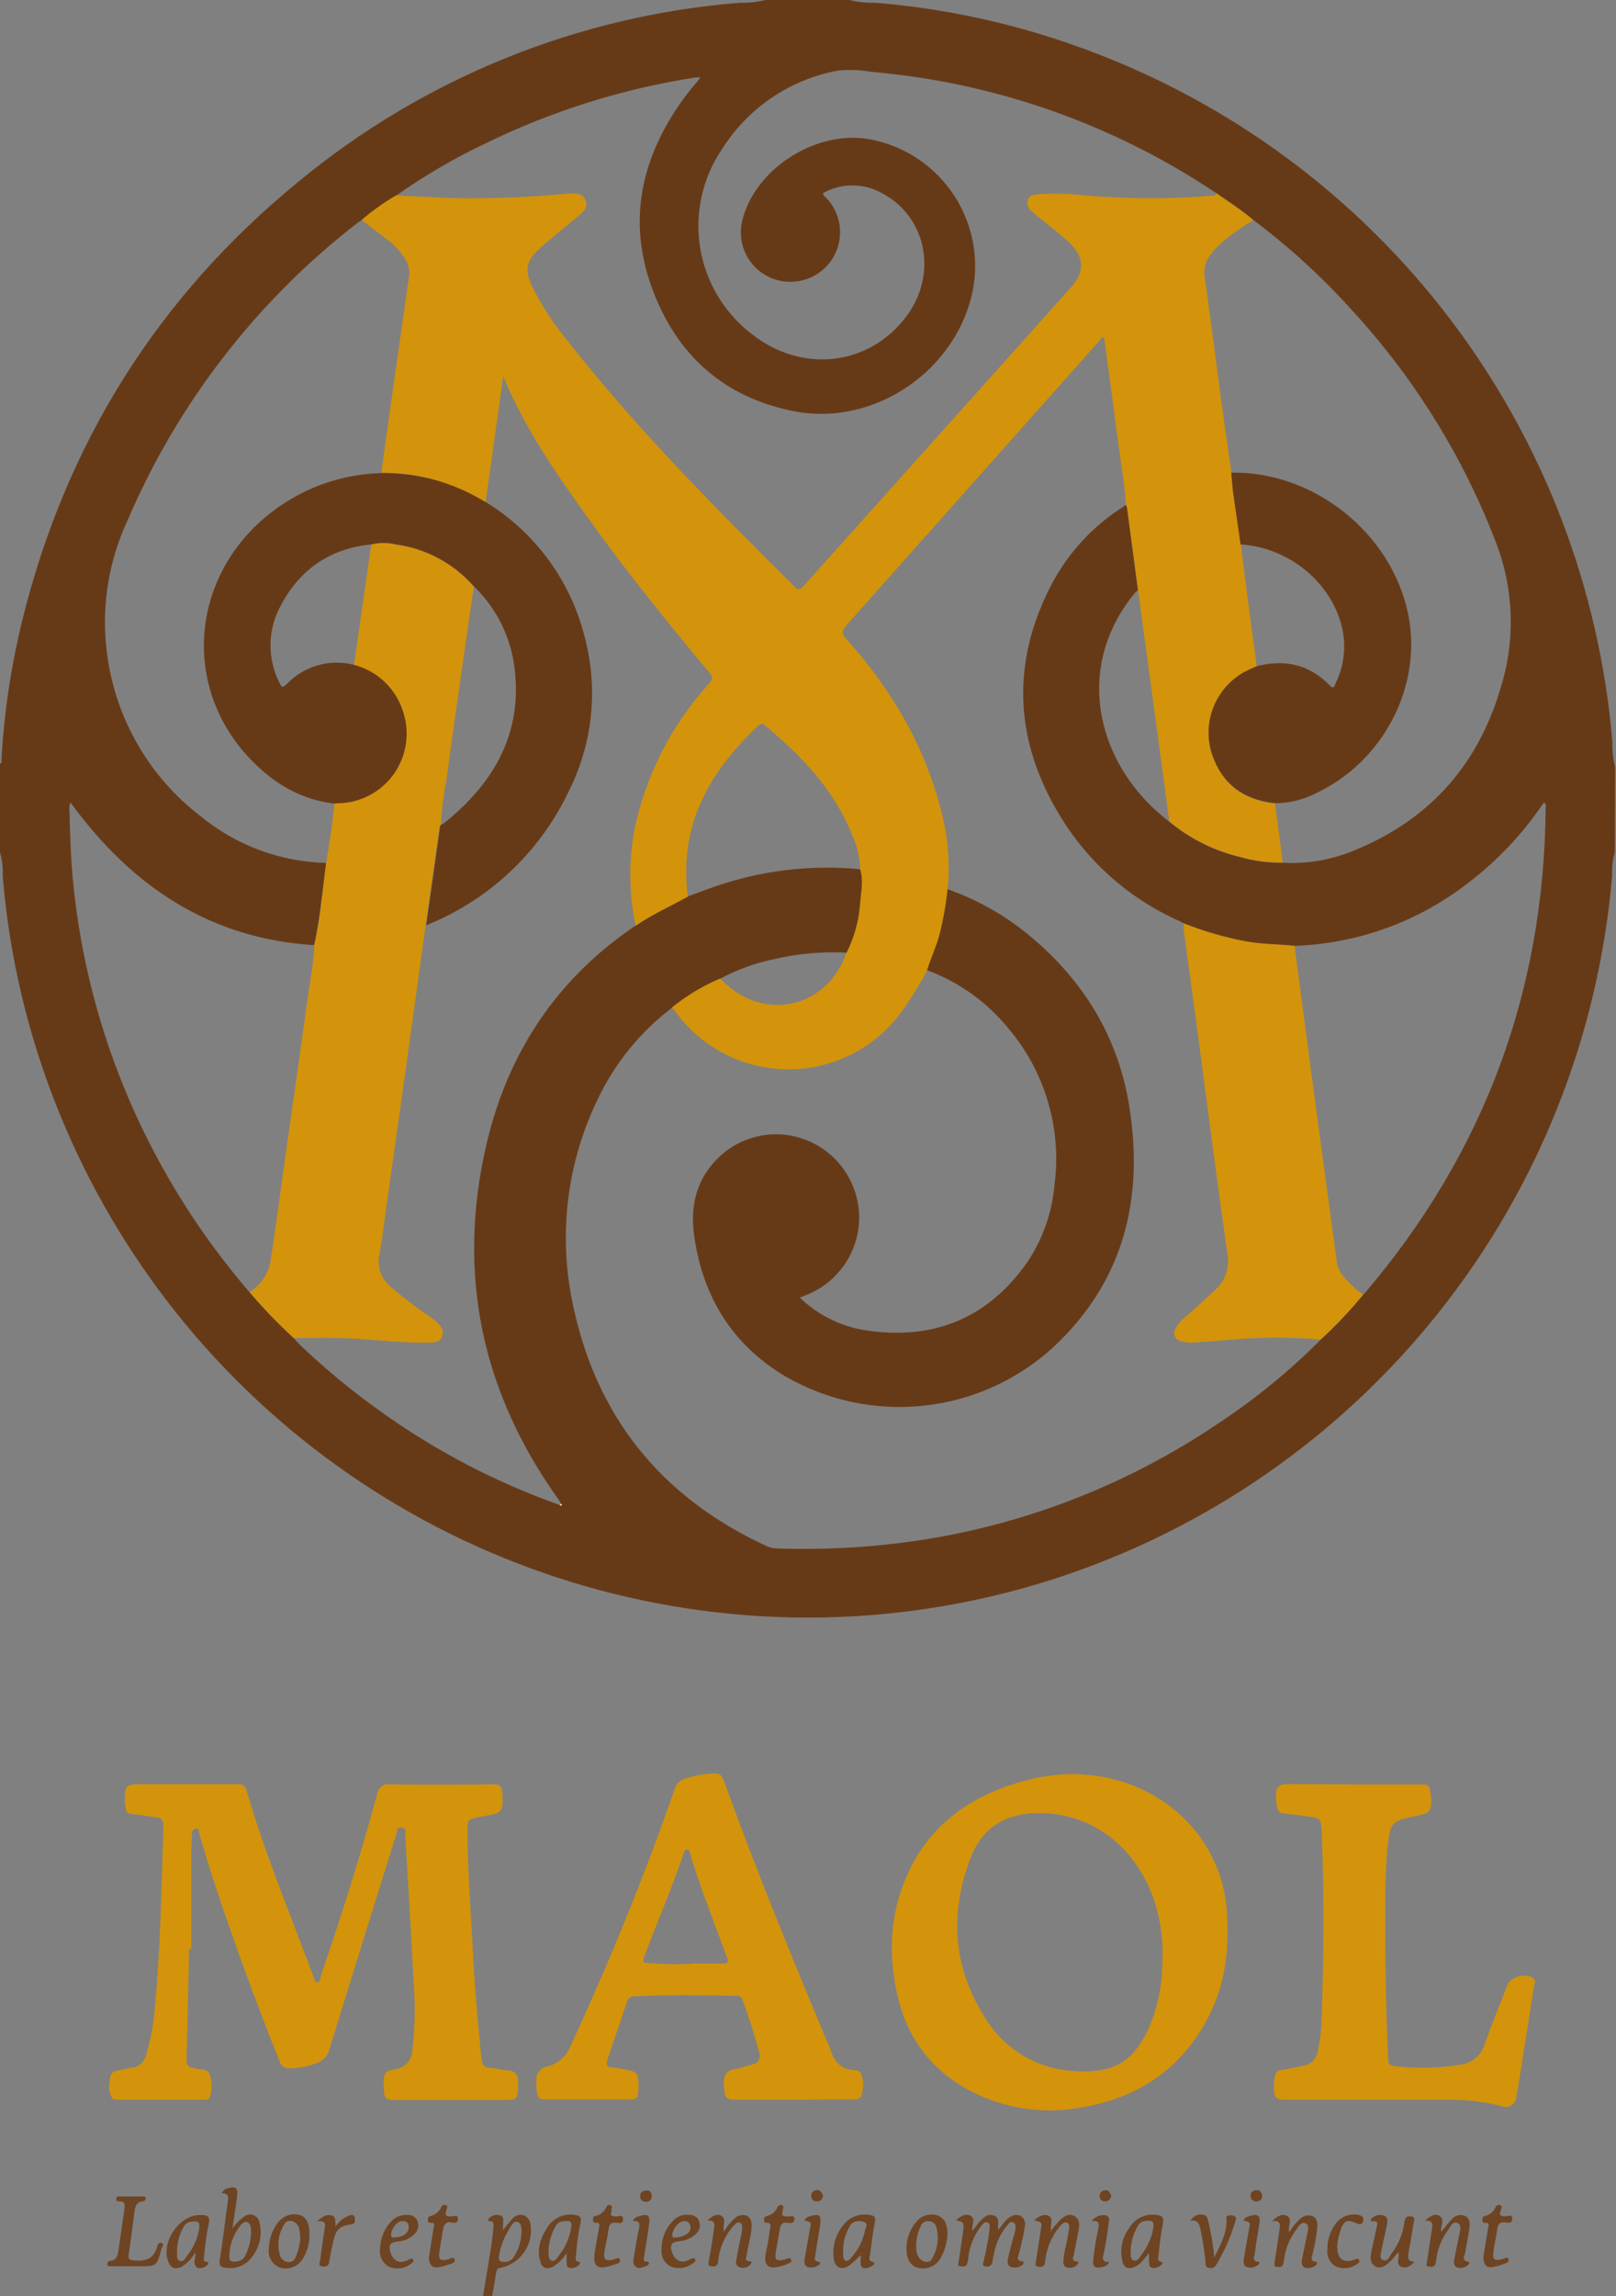 <?xml version="1.0" encoding="UTF-8"?>
<svg xmlns="http://www.w3.org/2000/svg" width="100" height="142" viewBox="0 0 100 142" fill="none">
  <rect x="0" y="0" width="100" height="142" fill="#808080" stroke="none"/>
  <g clip-path="url(#clip0_4470_5907)">
    <path d="M99.928 52.72C99.792 53.19 99.735 53.679 99.76 54.168C98.926 64.017 95.202 73.399 89.059 81.135C82.915 88.872 74.624 94.618 65.228 97.651C59.92 99.359 54.364 100.163 48.791 100.028C39.049 99.787 29.59 96.705 21.573 91.158C13.556 85.612 7.33 77.843 3.66 68.805C1.755 64.133 0.578 59.197 0.168 54.168C0.193 53.679 0.136 53.19 0 52.72V47.236C0.14 47.176 0.088 47.043 0.092 46.943C0.256 44.065 0.684 41.208 1.369 38.408C4.068 27.427 9.778 18.318 18.531 11.185C26.284 4.802 35.809 0.956 45.816 0.168C46.336 0.185 46.856 0.128 47.361 0H52.567C53.09 0.129 53.629 0.185 54.168 0.168C58.614 0.535 62.99 1.506 67.174 3.055C76.118 6.344 83.938 12.122 89.713 19.709C95.489 27.297 98.98 36.378 99.776 45.885C99.762 46.405 99.818 46.924 99.944 47.428L99.928 52.72ZM84.356 80.059C84.394 80.029 84.43 79.997 84.464 79.963C91.813 71.34 95.541 61.361 95.647 50.026C95.647 49.898 95.704 49.741 95.539 49.625C94.281 51.503 92.726 53.163 90.934 54.541C87.837 56.98 84.043 58.366 80.103 58.498C79.158 58.405 78.201 58.41 77.26 58.257C75.89 58.012 74.549 57.63 73.256 57.114C73.177 57.062 73.094 57.015 73.008 56.974C69.897 55.602 67.288 53.296 65.544 50.375C62.898 45.965 62.557 41.37 64.799 36.688C65.857 34.431 67.553 32.536 69.676 31.235C69.704 31.276 69.724 31.32 69.737 31.368C69.966 33.075 70.193 34.782 70.417 36.487C70.341 36.567 70.253 36.64 70.185 36.724C66.281 41.535 68.047 47.549 72.343 50.808C73.633 51.882 75.155 52.639 76.788 53.021C77.63 53.261 78.503 53.374 79.379 53.358C80.805 53.436 82.231 53.209 83.563 52.692C88.308 50.836 91.427 47.436 92.861 42.549C93.769 39.666 93.691 36.563 92.64 33.729C90.618 28.389 87.599 23.484 83.743 19.276C81.868 17.183 79.792 15.28 77.545 13.595C76.832 12.986 76.039 12.489 75.278 11.943C75.226 11.911 75.166 11.883 75.114 11.847C68.773 7.633 61.475 5.087 53.892 4.442C53.215 4.32 52.523 4.296 51.838 4.37C50.37 4.641 48.975 5.214 47.741 6.053C46.506 6.892 45.459 7.979 44.666 9.245C43.458 11.029 42.979 13.21 43.328 15.337C43.678 17.464 44.829 19.376 46.545 20.679C49.616 23.085 53.7 22.644 56.018 19.661C58.104 16.983 57.34 13.278 54.416 11.863C53.873 11.589 53.271 11.453 52.662 11.468C52.054 11.482 51.459 11.647 50.929 11.947C50.953 12.128 51.097 12.196 51.189 12.3C51.667 12.827 51.947 13.504 51.981 14.215C52.015 14.925 51.802 15.626 51.377 16.197C50.956 16.758 50.357 17.158 49.678 17.333C48.999 17.508 48.281 17.447 47.641 17.159C46.994 16.867 46.468 16.357 46.155 15.718C45.842 15.079 45.761 14.351 45.928 13.659C46.673 10.52 50.356 8.094 53.64 8.584C54.688 8.752 55.692 9.128 56.593 9.691C57.494 10.253 58.273 10.991 58.886 11.859C59.498 12.727 59.93 13.71 60.158 14.748C60.386 15.786 60.403 16.86 60.21 17.905C59.23 22.92 54.076 26.432 49.071 25.422C44.787 24.56 41.888 21.958 40.378 17.905C38.776 13.619 39.697 9.666 42.344 6.042C42.652 5.621 42.997 5.24 43.357 4.783C43.169 4.783 43.029 4.783 42.889 4.815C38.403 5.525 34.049 6.903 29.971 8.904C28.068 9.811 26.245 10.878 24.521 12.092C23.764 12.533 23.048 13.043 22.383 13.615C22.313 13.653 22.245 13.694 22.179 13.739C15.906 18.579 10.979 24.95 7.868 32.242C6.745 34.666 6.298 37.349 6.575 40.007C6.781 42.06 7.405 44.048 8.409 45.849C9.413 47.651 10.776 49.227 12.413 50.479C14.609 52.286 17.347 53.302 20.189 53.366C20.093 54.108 20.025 54.853 19.901 55.587C19.797 56.55 19.644 57.506 19.44 58.453C12.934 58.052 8.112 54.777 4.365 49.633C4.296 49.784 4.273 49.951 4.3 50.114C4.329 51.574 4.377 53.029 4.517 54.48C4.972 59.199 6.167 63.817 8.056 68.164C9.908 72.424 12.392 76.38 15.424 79.898C16.281 80.907 17.2 81.862 18.175 82.757C18.315 82.905 18.447 83.066 18.595 83.206C20.159 84.695 21.828 86.07 23.588 87.319C26.989 89.754 30.717 91.697 34.66 93.088C34.696 93.088 34.756 93.117 34.768 93.088C34.78 93.06 34.768 93.024 34.716 93.012C34.684 92.941 34.648 92.871 34.608 92.804C29.803 86.124 28.237 78.772 30.107 70.753C31.437 65.073 34.476 60.506 39.353 57.23C40.378 56.533 41.507 56.028 42.588 55.43C43.277 55.182 43.958 54.913 44.655 54.693C47.426 53.794 50.352 53.478 53.251 53.763C53.451 54.424 53.304 55.09 53.251 55.767C53.188 56.867 52.897 57.941 52.398 58.922C50.883 58.839 49.363 58.973 47.886 59.323C46.73 59.563 45.614 59.968 44.574 60.526C43.501 60.979 42.498 61.582 41.595 62.318C39.622 63.814 38.038 65.764 36.978 68.003C35.126 71.825 34.564 76.146 35.377 80.315C36.77 87.48 40.834 92.583 47.465 95.634C47.639 95.714 47.827 95.759 48.018 95.766C51.098 95.874 54.182 95.689 57.227 95.213C63.715 94.176 69.898 91.735 75.346 88.061C77.633 86.556 79.761 84.822 81.697 82.885C82.651 82.009 83.539 81.064 84.356 80.059Z" fill="#673A17"></path>
    <path d="M29.891 142.001C30.063 140.962 30.239 139.924 30.403 138.885C30.463 138.509 30.499 138.124 30.535 137.743C30.551 137.634 30.537 137.523 30.495 137.422C30.447 137.318 30.095 137.474 30.251 137.206C30.331 137.115 30.435 137.048 30.551 137.012C30.667 136.976 30.79 136.972 30.908 137.001C31.148 137.033 31.136 137.23 31.136 137.402C31.136 137.574 31.136 137.703 31.112 137.935C31.344 137.655 31.512 137.43 31.701 137.23C31.785 137.121 31.902 137.043 32.035 137.005C32.167 136.967 32.308 136.973 32.437 137.021C32.552 137.077 32.65 137.162 32.721 137.269C32.791 137.375 32.832 137.499 32.838 137.627C32.916 138.215 32.771 138.811 32.431 139.297C32.092 139.783 31.582 140.124 31.004 140.253C30.8 140.285 30.735 140.353 30.707 140.533C30.631 141.022 30.539 141.507 30.455 141.993L29.891 142.001ZM32.293 137.992C32.233 137.815 32.293 137.498 32.029 137.418C31.765 137.338 31.665 137.631 31.54 137.819C31.216 138.315 30.994 138.871 30.888 139.455C30.8 139.856 31 139.932 31.328 139.888C31.424 139.876 31.515 139.843 31.596 139.791C31.677 139.739 31.746 139.669 31.797 139.587C32.099 139.111 32.266 138.56 32.277 137.995L32.293 137.992Z" fill="#6E4422"></path>
    <path d="M11.703 120.521C11.65 122.795 11.61 125.072 11.542 127.337C11.542 127.694 11.623 127.882 11.991 127.894C12.022 127.902 12.053 127.911 12.083 127.922C12.375 128.027 12.804 127.922 12.944 128.231C13.117 128.667 13.141 129.147 13.012 129.598C13.01 129.637 12.999 129.675 12.981 129.71C12.963 129.745 12.938 129.776 12.908 129.801C12.877 129.825 12.842 129.843 12.804 129.853C12.766 129.863 12.726 129.865 12.688 129.859H7.21C7.146 129.859 7.054 129.859 7.022 129.859C6.907 129.716 6.825 129.55 6.783 129.371C6.741 129.193 6.739 129.008 6.777 128.828C6.813 128.536 6.777 128.155 7.218 128.075C7.518 128.023 7.811 127.918 8.111 127.894C8.336 127.879 8.549 127.789 8.719 127.64C8.888 127.491 9.004 127.29 9.048 127.068C9.348 126.072 9.532 125.044 9.596 124.006C9.941 120.317 9.997 116.613 10.109 112.912C10.109 112.511 9.957 112.423 9.636 112.387C9.144 112.331 8.655 112.238 8.163 112.191C8.112 112.195 8.061 112.189 8.013 112.172C7.965 112.155 7.921 112.128 7.884 112.093C7.847 112.057 7.818 112.014 7.799 111.967C7.78 111.919 7.772 111.869 7.774 111.818C7.747 111.643 7.73 111.468 7.722 111.292C7.722 110.438 7.831 110.35 8.675 110.35C10.678 110.35 12.712 110.35 14.726 110.35C15.034 110.35 15.174 110.431 15.262 110.751C16.407 114.688 17.993 118.465 19.419 122.302C19.463 122.41 19.467 122.602 19.615 122.598C19.827 122.598 19.803 122.365 19.847 122.229C21.12 118.509 22.31 114.76 23.339 110.964C23.348 110.87 23.377 110.779 23.423 110.697C23.47 110.615 23.532 110.543 23.607 110.486C23.682 110.429 23.768 110.389 23.86 110.367C23.952 110.345 24.047 110.342 24.14 110.358C26.27 110.394 28.4 110.382 30.546 110.358C30.898 110.358 31.051 110.474 31.075 110.799C31.097 110.989 31.108 111.181 31.107 111.373C31.071 112.01 30.963 112.13 30.346 112.246L29.733 112.363C28.933 112.507 28.933 112.507 28.933 113.341C28.933 115.779 29.141 118.208 29.261 120.642C29.365 122.835 29.565 125.02 29.781 127.205C29.825 127.606 29.881 127.906 30.394 127.898C30.71 127.898 31.027 128.043 31.339 128.043C31.892 128.043 32.064 128.327 32.068 128.813C32.068 128.877 32.068 128.941 32.068 129.005C32.028 129.839 31.988 129.875 31.163 129.875C28.872 129.875 26.582 129.875 24.292 129.875C23.943 129.875 23.791 129.77 23.771 129.438C23.771 129.262 23.739 129.085 23.743 128.909C23.743 128.211 23.791 128.107 24.464 127.967C24.749 127.931 25.013 127.794 25.206 127.581C25.399 127.368 25.509 127.092 25.517 126.804C25.675 125.483 25.707 124.15 25.613 122.823C25.445 119.698 25.266 116.578 25.076 113.461C25.076 113.301 25.185 113.061 24.86 113.024C24.536 112.988 24.58 113.245 24.528 113.425C23.137 117.867 21.754 122.31 20.38 126.752C20.339 126.93 20.256 127.097 20.137 127.236C20.019 127.376 19.868 127.485 19.699 127.553C19.152 127.78 18.569 127.904 17.977 127.918C17.83 127.943 17.679 127.912 17.554 127.831C17.429 127.751 17.338 127.625 17.3 127.481C15.806 123.758 14.431 119.99 13.176 116.175C12.872 115.249 12.607 114.311 12.323 113.369C12.291 113.261 12.347 113.068 12.147 113.092C12.107 113.095 12.068 113.107 12.033 113.125C11.997 113.144 11.966 113.169 11.941 113.201C11.916 113.232 11.897 113.268 11.886 113.306C11.876 113.345 11.873 113.386 11.879 113.425C11.879 113.714 11.847 114.003 11.843 114.287V120.542L11.703 120.521Z" fill="#D3940B"></path>
    <path d="M66.047 109.73C71.429 109.594 75.549 113.338 75.917 118.15C76.093 120.471 75.841 122.72 74.74 124.817C73.07 127.996 70.391 129.76 66.896 130.346C64.948 130.701 62.94 130.511 61.094 129.796C57.446 128.349 55.624 125.542 55.26 121.714C55.112 120.42 55.191 119.111 55.492 117.845C56.549 113.707 59.292 111.266 63.32 110.159C64.209 109.911 65.125 109.767 66.047 109.73ZM71.929 121.441C72.016 119.983 71.797 118.523 71.284 117.155C70.023 113.948 67.344 112.084 64.177 112.136C62.151 112.172 60.754 113.074 60.045 114.942C58.763 118.338 58.959 121.642 60.925 124.733C61.486 125.684 62.269 126.484 63.206 127.067C64.143 127.649 65.207 127.995 66.307 128.076C68.746 128.265 70.011 127.675 71.028 125.567C71.611 124.269 71.917 122.864 71.929 121.441Z" fill="#D3940B"></path>
    <path d="M49.101 129.86C47.868 129.86 46.635 129.86 45.401 129.86C45.037 129.86 44.869 129.743 44.837 129.399C44.811 129.208 44.795 129.017 44.788 128.825C44.788 128.372 44.953 128.023 45.481 127.963C45.856 127.888 46.225 127.788 46.587 127.662C46.662 127.65 46.733 127.62 46.796 127.576C46.859 127.533 46.911 127.476 46.949 127.41C46.987 127.343 47.011 127.27 47.017 127.193C47.023 127.117 47.013 127.041 46.987 126.969C46.691 125.839 46.337 124.726 45.926 123.633C45.903 123.565 45.856 123.507 45.795 123.471C45.733 123.434 45.66 123.421 45.59 123.433C43.475 123.409 41.365 123.353 39.251 123.465C39.142 123.46 39.036 123.494 38.951 123.562C38.866 123.63 38.809 123.727 38.791 123.834C38.39 125.036 37.99 126.199 37.589 127.378C37.477 127.699 37.533 127.843 37.902 127.859C38.186 127.894 38.468 127.945 38.746 128.011C39.435 128.135 39.487 128.192 39.511 128.893C39.511 128.989 39.511 129.086 39.511 129.182C39.463 129.819 39.431 129.848 38.815 129.848C37.117 129.848 35.419 129.848 33.725 129.848C33.429 129.848 33.281 129.767 33.241 129.471C33.188 129.207 33.17 128.937 33.185 128.669C33.174 128.462 33.24 128.259 33.37 128.098C33.501 127.938 33.685 127.831 33.889 127.799C34.199 127.722 34.486 127.572 34.727 127.364C34.969 127.154 35.158 126.892 35.279 126.596C37.705 121.376 39.868 116.047 41.766 110.608C41.804 110.473 41.875 110.349 41.972 110.248C42.069 110.147 42.189 110.071 42.322 110.026C42.927 109.815 43.56 109.7 44.2 109.686C44.532 109.665 44.669 109.802 44.777 110.086C46.719 115.487 48.901 120.795 51.107 126.091C51.207 126.29 51.295 126.495 51.372 126.704C51.596 127.506 52.044 128.007 52.925 128.039C53.325 128.039 53.325 128.392 53.398 128.665C53.423 128.823 53.423 128.984 53.398 129.142C53.309 129.815 53.27 129.844 52.597 129.844L49.101 129.86ZM42.77 121.44C43.428 121.44 44.084 121.44 44.737 121.44C45.069 121.44 45.089 121.32 44.981 121.04C44.2 118.91 43.355 116.802 42.695 114.625C42.666 114.524 42.675 114.384 42.51 114.388C42.346 114.392 42.342 114.52 42.31 114.617C41.573 116.786 40.664 118.883 39.86 121.031C39.76 121.292 39.764 121.392 40.084 121.404C40.977 121.485 41.875 121.504 42.77 121.46V121.44Z" fill="#D3940B"></path>
    <path d="M83.757 110.364C85.179 110.364 86.604 110.364 88.03 110.364C88.338 110.364 88.47 110.468 88.498 110.765C88.498 110.921 88.554 111.082 88.562 111.238C88.587 111.996 88.466 112.14 87.73 112.293C86.088 112.633 86.032 112.633 85.86 114.297C85.679 116.085 85.731 117.905 85.724 119.677C85.724 122.227 85.783 124.773 85.896 127.319C85.896 127.676 86.028 127.764 86.368 127.788C87.721 127.949 89.089 127.915 90.432 127.688C90.764 127.636 91.075 127.492 91.329 127.272C91.583 127.053 91.77 126.766 91.87 126.445C92.306 125.194 92.815 123.967 93.295 122.732C93.487 122.239 94.497 122.003 94.897 122.356C95.057 122.496 94.957 122.66 94.933 122.801C94.673 124.492 94.401 126.184 94.132 127.872C94.032 128.489 93.944 129.107 93.832 129.72C93.822 129.821 93.788 129.918 93.734 130.004C93.68 130.09 93.607 130.162 93.52 130.214C93.434 130.267 93.336 130.298 93.235 130.306C93.134 130.315 93.033 130.299 92.939 130.261C91.899 129.996 90.829 129.861 89.756 129.861C86.317 129.861 82.876 129.861 79.433 129.861C79.032 129.861 78.892 129.744 78.848 129.376C78.809 129.041 78.828 128.701 78.904 128.373C78.917 128.276 78.965 128.187 79.038 128.123C79.112 128.059 79.207 128.024 79.305 128.024C79.765 127.956 80.218 127.856 80.67 127.76C80.884 127.723 81.082 127.621 81.236 127.468C81.391 127.316 81.495 127.12 81.535 126.906C81.696 126.202 81.782 125.483 81.791 124.761C81.919 120.964 81.944 117.168 81.791 113.371C81.755 112.445 81.747 112.445 80.814 112.333C80.37 112.28 79.93 112.188 79.485 112.164C79.429 112.168 79.373 112.161 79.32 112.143C79.266 112.124 79.217 112.096 79.175 112.058C79.133 112.021 79.099 111.976 79.074 111.925C79.05 111.875 79.035 111.819 79.032 111.763C78.998 111.608 78.975 111.449 78.964 111.29C78.912 110.517 79.085 110.336 79.841 110.336L83.757 110.364Z" fill="#D3940B"></path>
    <path d="M59.156 137.315C59.449 137.059 59.753 136.891 60.029 137.023C60.43 137.223 60.085 137.636 60.181 137.977C60.298 137.803 60.423 137.636 60.558 137.476C60.806 137.199 61.074 136.882 61.487 137.019C61.899 137.155 61.727 137.556 61.759 137.905C62.023 137.652 62.16 137.335 62.448 137.155C62.545 137.071 62.664 137.016 62.791 136.998C62.918 136.979 63.047 136.998 63.165 137.051C63.267 137.116 63.346 137.211 63.392 137.323C63.438 137.435 63.448 137.558 63.421 137.676C63.334 138.245 63.212 138.807 63.056 139.36C63.02 139.537 62.832 139.813 63.245 139.857C63.377 139.857 63.361 140.014 63.273 140.07C63.174 140.152 63.056 140.208 62.93 140.232C62.804 140.255 62.673 140.247 62.552 140.206C62.32 140.106 62.332 139.861 62.38 139.657C62.496 139.144 62.636 138.638 62.78 138.125C62.811 138.018 62.833 137.908 62.844 137.796C62.844 137.652 62.844 137.496 62.68 137.44C62.516 137.384 62.444 137.5 62.36 137.596C61.939 138.08 61.652 138.666 61.527 139.296C61.483 139.5 61.435 139.697 61.407 139.909C61.379 140.122 61.194 140.202 61.006 140.174C60.722 140.138 60.854 139.929 60.882 139.805C61.036 139.169 61.153 138.526 61.235 137.877C61.235 137.724 61.294 137.52 61.114 137.448C60.934 137.376 60.834 137.552 60.714 137.672C60.264 138.251 59.986 138.946 59.913 139.677C59.913 139.773 59.877 139.865 59.861 139.961C59.813 140.21 59.621 140.174 59.461 140.166C59.204 140.166 59.309 139.978 59.328 139.853C59.425 139.172 59.537 138.494 59.625 137.813C59.621 137.428 59.601 137.424 59.156 137.315Z" fill="#6E4422"></path>
    <path d="M13.716 135.629C13.762 135.547 13.827 135.476 13.904 135.422C13.982 135.369 14.071 135.334 14.165 135.321C14.565 135.212 14.721 135.321 14.681 135.722C14.629 136.247 14.537 136.764 14.461 137.289C14.441 137.429 14.421 137.57 14.381 137.834C14.578 137.541 14.828 137.287 15.118 137.085C15.191 137.027 15.277 136.989 15.369 136.971C15.461 136.954 15.555 136.959 15.645 136.985C15.734 137.012 15.816 137.06 15.883 137.124C15.95 137.189 16.001 137.269 16.031 137.357C16.139 137.727 16.159 138.117 16.09 138.495C16.02 138.874 15.863 139.232 15.63 139.538C15.456 139.8 15.21 140.007 14.922 140.134C14.634 140.261 14.316 140.304 14.005 140.256C13.656 140.232 13.536 140.124 13.604 139.715C13.808 138.512 13.932 137.277 14.113 136.058C14.157 135.754 14.013 135.657 13.716 135.629ZM15.542 138.099C15.518 137.863 15.566 137.526 15.302 137.433C15.038 137.341 14.877 137.654 14.733 137.834C14.427 138.285 14.244 138.807 14.201 139.35C14.145 139.823 14.261 139.943 14.725 139.851C14.828 139.831 14.924 139.787 15.005 139.722C15.087 139.657 15.151 139.573 15.194 139.478C15.399 139.046 15.517 138.577 15.542 138.099Z" fill="#6E4422"></path>
    <path d="M87.523 139.884C87.287 140.165 86.999 140.309 86.722 140.197C86.322 140.029 86.642 139.624 86.53 139.283C86.342 139.5 86.194 139.708 86.006 139.884C85.818 140.061 85.486 140.366 85.121 140.173C84.757 139.981 84.801 139.612 84.861 139.279C84.953 138.778 85.085 138.285 85.181 137.783C85.213 137.607 85.349 137.343 84.961 137.383C84.82 137.383 84.785 137.275 84.873 137.202C84.972 137.108 85.095 137.041 85.229 137.009C85.362 136.978 85.502 136.982 85.633 137.022C85.866 137.098 85.87 137.343 85.83 137.551C85.75 137.976 85.653 138.397 85.561 138.818C85.533 138.925 85.51 139.033 85.493 139.143C85.465 139.371 85.317 139.68 85.597 139.78C85.878 139.88 85.998 139.551 86.11 139.379C86.546 138.804 86.822 138.123 86.911 137.407C86.947 137.082 87.119 137.046 87.359 137.086C87.6 137.126 87.499 137.363 87.475 137.487C87.379 138.12 87.267 138.746 87.151 139.375C87.119 139.656 87.119 139.884 87.523 139.884Z" fill="#6E4422"></path>
    <path d="M8.179 140.161H6.882C6.794 140.161 6.678 140.197 6.65 140.061C6.641 140.034 6.638 140.005 6.643 139.976C6.647 139.948 6.658 139.921 6.675 139.898C6.692 139.875 6.714 139.856 6.74 139.843C6.765 139.83 6.793 139.824 6.822 139.824C7.222 139.796 7.282 139.503 7.33 139.187C7.45 138.334 7.573 137.48 7.699 136.625C7.739 136.364 7.743 136.132 7.378 136.144C7.278 136.144 7.182 136.144 7.194 135.983C7.206 135.823 7.334 135.843 7.442 135.843H8.788C8.872 135.843 9 135.811 9.012 135.947C9.015 135.971 9.014 135.996 9.007 136.02C9 136.043 8.988 136.065 8.972 136.083C8.956 136.102 8.937 136.117 8.915 136.128C8.892 136.138 8.868 136.143 8.844 136.144C8.443 136.176 8.363 136.46 8.323 136.781C8.203 137.667 8.095 138.557 7.963 139.443C7.919 139.736 8.035 139.772 8.291 139.8C8.992 139.872 9.517 139.712 9.725 138.954C9.761 138.834 9.829 138.633 10.017 138.729C10.205 138.826 10.017 138.962 9.993 139.067C9.705 140.169 9.701 140.169 8.564 140.161H8.179Z" fill="#6E4422"></path>
    <path d="M64 137.326C64.28 137.053 64.585 136.925 64.861 137.025C65.233 137.19 64.965 137.595 65.037 137.959C65.21 137.735 65.395 137.519 65.59 137.314C65.838 137.077 66.135 136.857 66.487 137.061C66.839 137.266 66.799 137.599 66.743 137.923C66.655 138.441 66.539 138.957 66.443 139.475C66.419 139.591 66.331 139.723 66.471 139.824C66.611 139.924 66.807 139.803 66.715 139.992C66.647 140.092 66.551 140.169 66.439 140.214C66.327 140.259 66.204 140.27 66.086 140.245C65.902 140.245 65.81 140.112 65.802 139.92C65.814 139.585 65.865 139.253 65.954 138.93C66.019 138.601 66.09 138.272 66.143 137.939C66.17 137.771 66.206 137.538 66.026 137.462C65.846 137.386 65.686 137.574 65.566 137.715C65.092 138.287 64.789 138.982 64.693 139.719C64.683 139.815 64.667 139.91 64.645 140.004C64.577 140.241 64.377 140.2 64.208 140.176C64.04 140.152 64.088 139.98 64.104 139.872C64.204 139.19 64.317 138.513 64.421 137.835C64.477 137.434 64.473 137.434 64 137.326ZM64.993 137.984C64.993 137.984 64.993 138.007 64.993 138.015C64.993 138.023 65.037 138.064 65.057 138.015C65.06 138.005 65.06 137.994 65.057 137.984H64.993Z" fill="#6E4422"></path>
    <path d="M88.195 137.334C88.476 137.069 88.788 136.885 89.056 137.033C89.457 137.258 89.109 137.679 89.189 138.035C89.401 137.775 89.589 137.51 89.809 137.286C89.901 137.162 90.031 137.07 90.178 137.025C90.326 136.979 90.484 136.982 90.63 137.033C90.974 137.181 90.966 137.522 90.926 137.835C90.862 138.324 90.742 138.809 90.674 139.299C90.642 139.503 90.398 139.811 90.858 139.88C90.922 139.88 90.938 139.988 90.89 140.036C90.808 140.124 90.706 140.19 90.592 140.228C90.478 140.266 90.356 140.274 90.237 140.253C90.001 140.212 89.945 140.004 89.981 139.807C90.066 139.318 90.186 138.837 90.27 138.352C90.322 138.047 90.506 137.623 90.186 137.482C89.865 137.342 89.721 137.783 89.541 138.015C89.191 138.513 88.967 139.088 88.888 139.691C88.888 139.787 88.848 139.88 88.832 139.976C88.788 140.229 88.592 140.196 88.432 140.18C88.176 140.16 88.296 139.968 88.312 139.852C88.404 139.186 88.504 138.525 88.612 137.847C88.664 137.546 88.664 137.314 88.195 137.334Z" fill="#6E4422"></path>
    <path d="M78.711 137.379C79.019 137.054 79.335 136.906 79.596 137.026C80.056 137.238 79.652 137.691 79.776 138.052C79.958 137.757 80.179 137.487 80.433 137.25C80.532 137.143 80.662 137.067 80.805 137.034C80.948 137.001 81.097 137.012 81.233 137.066C81.53 137.206 81.526 137.503 81.514 137.775C81.457 138.316 81.363 138.851 81.233 139.379C81.201 139.559 81.021 139.836 81.421 139.884C81.522 139.884 81.522 140.017 81.457 140.073C81.371 140.155 81.265 140.214 81.15 140.246C81.035 140.279 80.914 140.282 80.797 140.257C80.565 140.201 80.525 139.993 80.561 139.796C80.649 139.307 80.765 138.826 80.853 138.341C80.909 138.052 81.073 137.639 80.789 137.503C80.504 137.367 80.312 137.779 80.136 138.008C79.779 138.501 79.55 139.076 79.472 139.68C79.472 139.788 79.423 139.896 79.403 140.005C79.352 140.269 79.143 140.205 78.983 140.193C78.823 140.181 78.863 140.009 78.879 139.896C78.979 139.231 79.083 138.569 79.179 137.892C79.211 137.599 79.275 137.286 78.711 137.379Z" fill="#6E4422"></path>
    <path d="M43.758 137.337C44.054 137.064 44.355 136.884 44.631 137.036C44.987 137.232 44.679 137.645 44.803 138.018C44.972 137.717 45.19 137.446 45.448 137.216C45.542 137.116 45.663 137.045 45.797 137.013C45.931 136.98 46.071 136.987 46.2 137.032C46.489 137.164 46.521 137.433 46.509 137.73C46.481 138.327 46.284 138.892 46.204 139.478C46.204 139.582 46.108 139.682 46.204 139.794C46.3 139.907 46.637 139.77 46.449 140.039C46.37 140.132 46.266 140.2 46.149 140.235C46.032 140.269 45.908 140.268 45.792 140.231C45.75 140.221 45.71 140.202 45.675 140.177C45.641 140.151 45.611 140.118 45.589 140.081C45.568 140.044 45.553 140.002 45.547 139.959C45.541 139.916 45.544 139.872 45.556 139.83C45.62 139.429 45.7 139.029 45.776 138.652C45.824 138.419 45.884 138.187 45.916 137.95C45.94 137.778 45.976 137.549 45.796 137.469C45.616 137.389 45.475 137.561 45.363 137.689C44.873 138.255 44.558 138.952 44.459 139.694C44.431 139.879 44.459 140.179 44.118 140.171C43.898 140.171 43.806 140.131 43.854 139.871C43.982 139.209 44.086 138.548 44.182 137.866C44.21 137.613 44.306 137.281 43.758 137.337Z" fill="#6E4422"></path>
    <path d="M11.976 139.481C11.779 139.772 11.523 140.018 11.223 140.202C10.899 140.347 10.631 140.322 10.459 139.974C9.862 138.771 11.099 136.911 12.441 136.995C12.797 136.995 13.037 137.055 12.913 137.552C12.782 138.179 12.691 138.814 12.641 139.452C12.641 139.617 12.485 139.853 12.817 139.894C12.833 139.896 12.848 139.903 12.86 139.914C12.872 139.924 12.881 139.938 12.886 139.953C12.891 139.968 12.892 139.985 12.888 140C12.884 140.016 12.876 140.03 12.865 140.042C12.802 140.115 12.725 140.173 12.638 140.214C12.551 140.254 12.457 140.277 12.361 140.278C12.297 140.284 12.233 140.267 12.18 140.231C12.127 140.194 12.089 140.14 12.072 140.078C11.992 139.902 12.072 139.729 12.072 139.557C12.094 139.523 12.105 139.484 12.105 139.444C12.105 139.405 12.094 139.366 12.072 139.332L11.976 139.481ZM10.955 139.196C10.955 139.244 10.955 139.292 10.955 139.34C10.955 139.529 10.919 139.765 11.139 139.833C11.36 139.902 11.44 139.693 11.54 139.561C11.923 139.098 12.186 138.546 12.305 137.957C12.405 137.424 12.305 137.32 11.768 137.416C11.682 137.431 11.601 137.466 11.532 137.518C11.462 137.571 11.406 137.639 11.368 137.717C11.108 138.161 10.966 138.665 10.955 139.18V139.196Z" fill="#6E4422"></path>
    <path d="M53.27 139.458C53.057 139.68 52.831 139.888 52.594 140.084C52.089 140.456 51.653 140.26 51.588 139.639C51.543 139.248 51.583 138.852 51.706 138.479C51.829 138.106 52.033 137.764 52.301 137.478C52.501 137.268 52.752 137.114 53.029 137.03C53.307 136.948 53.601 136.939 53.883 137.005C54.103 137.037 54.195 137.117 54.143 137.405C54.015 138.047 53.935 138.697 53.859 139.35C53.835 139.546 53.651 139.835 54.055 139.907C54.131 139.907 54.111 140.027 54.055 140.067C53.914 140.201 53.729 140.277 53.535 140.284C53.469 140.288 53.405 140.267 53.355 140.225C53.304 140.183 53.271 140.124 53.262 140.059C53.252 139.859 53.255 139.658 53.27 139.458ZM52.173 139.154V139.39C52.173 139.554 52.173 139.751 52.321 139.819C52.469 139.887 52.63 139.699 52.722 139.57C53.126 139.117 53.403 138.563 53.523 137.967C53.551 137.798 53.739 137.566 53.523 137.446C53.42 137.399 53.31 137.373 53.199 137.369C53.087 137.364 52.975 137.382 52.87 137.421C52.803 137.446 52.741 137.485 52.69 137.534C52.638 137.584 52.597 137.644 52.569 137.71C52.312 138.147 52.175 138.645 52.173 139.154ZM53.31 139.346L53.282 139.314L53.254 139.346L53.294 139.378L53.31 139.346Z" fill="#6E4422"></path>
    <path d="M35.067 139.344C34.855 139.68 34.572 139.966 34.239 140.182C33.922 140.334 33.598 140.33 33.47 139.977C33.173 139.156 33.434 138.406 33.898 137.716C34.079 137.439 34.339 137.223 34.643 137.094C34.947 136.964 35.283 136.929 35.608 136.991C35.944 137.031 35.98 137.207 35.92 137.484C35.78 138.144 35.688 138.814 35.644 139.488C35.644 139.641 35.528 139.857 35.824 139.889C35.84 139.892 35.854 139.899 35.866 139.909C35.878 139.919 35.886 139.933 35.891 139.948C35.896 139.962 35.896 139.979 35.892 139.994C35.888 140.009 35.88 140.023 35.868 140.033C35.8 140.113 35.715 140.175 35.619 140.216C35.524 140.257 35.42 140.275 35.316 140.27C35.283 140.271 35.251 140.265 35.22 140.254C35.19 140.242 35.162 140.224 35.139 140.201C35.116 140.178 35.097 140.151 35.085 140.121C35.073 140.09 35.067 140.058 35.067 140.025C35.059 139.833 35.067 139.641 35.067 139.344ZM33.938 139.236C33.97 139.424 33.902 139.725 34.13 139.813C34.359 139.901 34.495 139.617 34.623 139.448C34.966 139.003 35.203 138.487 35.316 137.937C35.432 137.396 35.36 137.311 34.807 137.384C34.713 137.396 34.623 137.431 34.546 137.487C34.469 137.544 34.407 137.618 34.367 137.704C34.103 138.172 33.956 138.698 33.938 139.236Z" fill="#6E4422"></path>
    <path d="M71.099 139.346C70.794 139.703 70.602 140.024 70.254 140.184C69.906 140.344 69.621 140.32 69.489 139.968C69.375 139.598 69.353 139.206 69.422 138.826C69.492 138.446 69.652 138.088 69.889 137.782C70.053 137.505 70.295 137.282 70.583 137.14C70.872 136.997 71.195 136.942 71.515 136.981C71.916 137.009 72.044 137.125 71.956 137.546C71.828 138.171 71.763 138.809 71.692 139.442C71.692 139.603 71.555 139.843 71.871 139.892C71.956 139.892 71.948 139.992 71.903 140.04C71.838 140.11 71.759 140.166 71.672 140.205C71.585 140.244 71.491 140.266 71.395 140.268C71.251 140.268 71.131 140.208 71.119 140.06C71.107 139.911 71.099 139.651 71.099 139.346ZM69.961 139.198C69.993 139.414 69.922 139.719 70.146 139.803C70.37 139.888 70.546 139.595 70.67 139.402C71.001 138.97 71.23 138.468 71.339 137.935C71.455 137.386 71.339 137.274 70.798 137.374C70.712 137.39 70.631 137.426 70.561 137.48C70.492 137.533 70.436 137.603 70.398 137.682C70.132 138.145 69.983 138.665 69.961 139.198Z" fill="#6E4422"></path>
    <path d="M58.629 138.169C58.608 138.675 58.471 139.169 58.229 139.613C58.102 139.866 57.893 140.068 57.636 140.185C57.378 140.303 57.089 140.328 56.815 140.258C56.327 140.13 56.078 139.713 56.094 139.056C56.094 138.458 56.306 137.88 56.691 137.424C56.847 137.227 57.06 137.084 57.301 137.012C57.541 136.94 57.798 136.944 58.037 137.023C58.517 137.235 58.629 137.668 58.629 138.169ZM56.703 138.923C56.674 139.171 56.732 139.422 56.867 139.633C57.088 139.929 57.52 139.99 57.668 139.709C57.844 139.415 57.959 139.088 58.006 138.749C58.052 138.409 58.03 138.063 57.94 137.733C57.915 137.631 57.856 137.54 57.773 137.476C57.691 137.411 57.589 137.376 57.484 137.376C57.373 137.359 57.26 137.383 57.166 137.442C57.071 137.502 57.001 137.593 56.967 137.7C56.786 138.082 56.69 138.5 56.687 138.923H56.703Z" fill="#6E4422"></path>
    <path d="M19.148 138.3C19.14 138.788 19.002 139.266 18.748 139.683C18.608 139.92 18.394 140.104 18.139 140.206C17.884 140.309 17.602 140.324 17.338 140.248C17.099 140.162 16.898 139.994 16.77 139.774C16.643 139.554 16.597 139.296 16.641 139.046C16.652 138.482 16.84 137.936 17.178 137.486C17.333 137.27 17.55 137.107 17.802 137.02C18.053 136.933 18.324 136.926 18.579 137.001C18.988 137.161 19.172 137.558 19.148 138.3ZM18.576 138.352C18.566 138.163 18.542 137.975 18.503 137.79C18.371 137.362 17.819 137.193 17.614 137.53C17.424 137.816 17.299 138.141 17.25 138.482C17.201 138.823 17.228 139.17 17.33 139.498C17.365 139.617 17.439 139.72 17.538 139.793C17.638 139.865 17.759 139.903 17.883 139.9C18.151 139.9 18.243 139.727 18.319 139.535C18.481 139.16 18.572 138.759 18.587 138.352H18.576Z" fill="#6E4422"></path>
    <path d="M42.474 136.977C42.851 136.977 43.123 137.029 43.251 137.35C43.313 137.498 43.324 137.664 43.281 137.819C43.238 137.975 43.144 138.111 43.015 138.208C42.747 138.438 42.414 138.578 42.062 138.608C41.698 138.653 41.437 138.701 41.549 139.174C41.661 139.647 41.981 139.951 42.414 139.847C42.537 139.813 42.655 139.765 42.767 139.703C42.863 139.659 42.955 139.635 43.015 139.743C43.075 139.851 42.991 139.896 42.926 139.939C42.743 140.095 42.523 140.201 42.286 140.247C42.05 140.293 41.806 140.278 41.577 140.204C41.367 140.12 41.191 139.968 41.075 139.773C40.959 139.579 40.91 139.351 40.937 139.126C40.931 138.789 40.994 138.455 41.122 138.144C41.25 137.833 41.44 137.552 41.681 137.317C41.782 137.208 41.905 137.121 42.042 137.063C42.178 137.004 42.326 136.975 42.474 136.977ZM42.298 137.378C41.978 137.378 41.581 137.919 41.605 138.251C41.605 138.444 41.733 138.384 41.842 138.38C42.366 138.348 42.755 138.079 42.727 137.751C42.73 137.696 42.721 137.64 42.7 137.589C42.679 137.539 42.646 137.493 42.605 137.457C42.563 137.42 42.514 137.394 42.461 137.379C42.408 137.365 42.352 137.363 42.298 137.374V137.378Z" fill="#6E4422"></path>
    <path d="M23.524 139.045C23.537 138.451 23.762 137.883 24.157 137.441C24.284 137.286 24.447 137.163 24.632 137.085C24.817 137.006 25.018 136.973 25.218 136.988C25.347 136.977 25.476 137.007 25.586 137.075C25.697 137.143 25.782 137.245 25.831 137.365C25.882 137.492 25.897 137.631 25.872 137.766C25.847 137.901 25.784 138.026 25.69 138.126C25.414 138.424 25.034 138.604 24.629 138.628C24.229 138.668 24.041 138.78 24.133 139.209C24.225 139.638 24.533 139.947 24.914 139.887C25.052 139.854 25.186 139.805 25.314 139.742C25.402 139.71 25.502 139.638 25.566 139.742C25.63 139.847 25.526 139.943 25.43 140.003C25.241 140.153 25.016 140.25 24.777 140.283C24.538 140.316 24.295 140.285 24.073 140.191C23.873 140.081 23.713 139.911 23.615 139.706C23.517 139.5 23.485 139.269 23.524 139.045ZM24.429 138.371C24.938 138.371 25.306 138.087 25.294 137.742C25.282 137.397 25.11 137.365 24.849 137.373C24.589 137.381 24.233 137.806 24.201 138.175C24.197 138.403 24.293 138.391 24.429 138.371Z" fill="#6E4422"></path>
    <path d="M75.142 139.614C75.542 138.813 75.906 138.143 75.898 137.349C75.898 137.229 75.822 137.084 76.007 137.032C76.129 136.993 76.262 137 76.379 137.052C76.539 137.133 76.475 137.269 76.443 137.385C76.17 138.319 75.776 139.214 75.274 140.047C75.232 140.136 75.159 140.206 75.069 140.244C74.979 140.282 74.878 140.287 74.785 140.256C74.565 140.216 74.613 140.003 74.597 139.855C74.528 139.181 74.423 138.512 74.281 137.85C74.213 137.537 74.117 137.277 73.664 137.337C73.74 137.204 73.854 137.097 73.993 137.032C74.131 136.967 74.286 136.946 74.437 136.972C74.721 136.996 74.733 137.273 74.793 137.477C74.956 138.181 75.073 138.895 75.142 139.614Z" fill="#6E4422"></path>
    <path d="M26.549 139.585C26.637 139.016 26.733 138.382 26.833 137.785C26.861 137.633 26.961 137.452 26.669 137.476C26.557 137.476 26.477 137.444 26.477 137.32C26.477 137.196 26.477 137.087 26.629 137.055C26.777 137.024 26.917 136.958 27.034 136.861C27.152 136.765 27.245 136.642 27.305 136.502C27.316 136.476 27.331 136.451 27.351 136.431C27.37 136.41 27.394 136.393 27.42 136.382C27.446 136.37 27.474 136.364 27.502 136.363C27.531 136.363 27.559 136.367 27.586 136.378C27.738 136.442 27.662 136.574 27.626 136.671C27.482 137.071 27.674 137.095 27.99 137.071C28.114 137.071 28.351 136.947 28.338 137.24C28.338 137.456 28.158 137.501 27.994 137.46C27.55 137.36 27.454 137.621 27.401 137.974C27.341 138.415 27.241 138.851 27.185 139.297C27.129 139.742 27.225 139.834 27.682 139.75C27.834 139.721 28.062 139.521 28.134 139.75C28.206 139.978 27.902 139.994 27.734 140.062C27.569 140.125 27.399 140.172 27.225 140.203C26.777 140.311 26.529 140.098 26.549 139.585Z" fill="#6E4422"></path>
    <path d="M48.438 136.737C48.31 137.078 48.523 137.082 48.783 137.086C48.911 137.086 49.147 136.962 49.155 137.226C49.163 137.491 48.939 137.515 48.755 137.475C48.379 137.395 48.295 137.611 48.246 137.908C48.178 138.353 48.09 138.79 48.014 139.231C47.922 139.768 48.014 139.864 48.559 139.744C48.699 139.716 48.895 139.559 48.959 139.768C49.023 139.977 48.763 139.964 48.651 140.053C48.651 140.053 48.619 140.053 48.607 140.073C47.466 140.474 47.194 140.117 47.438 139.114C47.522 138.74 47.585 138.361 47.626 137.98C47.646 137.775 47.846 137.447 47.369 137.463C47.273 137.463 47.281 137.347 47.281 137.27C47.281 137.13 47.369 137.07 47.49 137.046C47.614 137.017 47.731 136.96 47.832 136.881C47.932 136.801 48.014 136.7 48.07 136.585C48.147 136.456 48.218 136.312 48.395 136.388C48.571 136.464 48.403 136.613 48.438 136.737Z" fill="#6E4422"></path>
    <path d="M91.799 139.55C91.887 139.009 91.987 138.375 92.095 137.746C92.127 137.585 92.155 137.457 91.923 137.477C91.815 137.477 91.723 137.453 91.727 137.329C91.731 137.204 91.727 137.092 91.867 137.06C92.016 137.03 92.156 136.964 92.275 136.869C92.393 136.773 92.487 136.65 92.548 136.511C92.568 136.457 92.607 136.414 92.659 136.389C92.711 136.364 92.77 136.36 92.824 136.379C92.98 136.435 92.916 136.575 92.88 136.663C92.728 137.036 92.88 137.1 93.224 137.064C93.344 137.064 93.581 136.936 93.581 137.22C93.581 137.505 93.376 137.481 93.18 137.453C92.808 137.389 92.684 137.569 92.644 137.91C92.584 138.367 92.468 138.82 92.411 139.277C92.356 139.734 92.452 139.838 92.948 139.73C93.084 139.698 93.284 139.526 93.348 139.73C93.413 139.935 93.148 139.971 93.012 140.035C92.834 140.106 92.649 140.157 92.46 140.187C92.023 140.312 91.783 140.107 91.799 139.55Z" fill="#6E4422"></path>
    <path d="M37.852 136.759C37.696 137.1 37.933 137.059 38.153 137.083C38.289 137.083 38.553 136.927 38.553 137.252C38.553 137.577 38.297 137.484 38.129 137.468C37.837 137.444 37.704 137.536 37.664 137.849C37.604 138.322 37.48 138.787 37.404 139.26C37.328 139.734 37.444 139.846 37.913 139.762C38.065 139.734 38.289 139.533 38.361 139.762C38.433 139.99 38.129 140.014 37.961 140.07C36.924 140.443 36.635 140.191 36.836 139.1C36.916 138.659 36.992 138.218 37.068 137.777C37.096 137.621 37.14 137.44 36.867 137.472C36.747 137.472 36.695 137.424 36.695 137.304C36.695 137.184 36.695 137.079 36.855 137.051C36.981 137.026 37.1 136.974 37.204 136.9C37.309 136.825 37.396 136.729 37.46 136.618C37.528 136.498 37.58 136.322 37.764 136.378C37.949 136.434 37.804 136.626 37.852 136.759Z" fill="#6E4422"></path>
    <path d="M82.747 138.906C82.747 139.708 83.107 139.997 83.824 139.752C83.932 139.716 84.04 139.636 84.104 139.784C84.168 139.932 84.036 139.98 83.948 140.036C83.766 140.169 83.553 140.252 83.33 140.276C83.107 140.301 82.88 140.266 82.674 140.177C82.49 140.078 82.34 139.925 82.245 139.739C82.15 139.553 82.114 139.342 82.142 139.134C82.129 138.57 82.301 138.017 82.631 137.559C82.79 137.336 83.009 137.163 83.263 137.061C83.517 136.959 83.795 136.931 84.064 136.982C84.276 137.034 84.432 137.146 84.348 137.383C84.264 137.619 84.124 137.583 83.924 137.495C83.359 137.238 83.171 137.33 82.955 137.916C82.844 138.235 82.774 138.568 82.747 138.906Z" fill="#6E4422"></path>
    <path d="M19.633 137.379C19.973 137.058 20.241 136.933 20.53 137.018C20.818 137.102 20.726 137.419 20.766 137.707C20.964 137.39 21.263 137.149 21.615 137.022C21.787 136.97 21.955 136.97 21.963 137.202C21.963 137.363 21.999 137.543 21.723 137.575C21.038 137.655 20.794 137.892 20.634 138.569C20.53 139.002 20.442 139.443 20.374 139.884C20.334 140.145 20.193 140.193 19.973 140.177C19.649 140.157 19.797 139.924 19.813 139.776C19.896 139.108 19.992 138.44 20.101 137.771C20.153 137.507 20.101 137.326 19.633 137.379Z" fill="#6E4422"></path>
    <path d="M39.164 137.364C39.198 137.283 39.253 137.212 39.324 137.159C39.394 137.106 39.477 137.073 39.565 137.063C40.077 136.895 40.229 136.995 40.169 137.524C40.093 138.194 39.965 138.851 39.865 139.529C39.865 139.653 39.729 139.821 39.969 139.874C40.057 139.874 40.193 139.874 40.153 140.01C40.135 140.045 40.111 140.076 40.08 140.101C40.05 140.125 40.015 140.144 39.977 140.154C39.769 140.206 39.553 140.359 39.34 140.19C39.128 140.022 39.196 139.789 39.228 139.605C39.316 139.024 39.404 138.434 39.536 137.857C39.605 137.528 39.605 137.328 39.164 137.364Z" fill="#6E4422"></path>
    <path d="M49.773 137.332C49.808 137.262 49.86 137.202 49.923 137.155C49.987 137.11 50.06 137.079 50.138 137.068C50.674 136.887 50.831 137 50.759 137.553C50.686 138.106 50.55 138.756 50.474 139.349C50.474 139.534 50.25 139.842 50.682 139.886C50.786 139.886 50.767 140.023 50.682 140.067C50.589 140.141 50.48 140.194 50.364 140.221C50.247 140.248 50.126 140.249 50.01 140.223C49.765 140.143 49.757 139.914 49.794 139.698C49.898 139.084 50.01 138.495 50.118 137.862C50.222 137.437 50.222 137.429 49.773 137.332Z" fill="#6E4422"></path>
    <path d="M76.945 137.329C77.069 137.085 77.277 137.077 77.45 137.025C77.83 136.909 78.002 137.073 77.942 137.462C77.85 138.075 77.726 138.689 77.658 139.306C77.658 139.498 77.394 139.831 77.862 139.887C77.966 139.887 77.942 140.028 77.862 140.068C77.768 140.143 77.659 140.196 77.542 140.223C77.424 140.25 77.303 140.251 77.186 140.224C76.941 140.144 76.937 139.911 76.973 139.699C77.073 139.085 77.181 138.472 77.293 137.859C77.377 137.43 77.382 137.43 76.945 137.329Z" fill="#6E4422"></path>
    <path d="M68.64 139.905C68.597 139.989 68.533 140.06 68.456 140.112C68.378 140.165 68.289 140.197 68.195 140.206C67.771 140.314 67.603 140.206 67.651 139.769C67.721 139.118 67.825 138.472 67.963 137.832C68.035 137.508 68.011 137.327 67.562 137.355C67.657 137.23 67.782 137.132 67.926 137.071C68.07 137.01 68.228 136.988 68.383 137.007C68.684 137.031 68.636 137.299 68.608 137.496C68.519 138.141 68.432 138.791 68.287 139.428C68.207 139.749 68.239 139.909 68.64 139.905Z" fill="#6E4422"></path>
    <path d="M50.933 135.8C50.931 135.85 50.919 135.899 50.898 135.943C50.876 135.988 50.846 136.028 50.808 136.061C50.771 136.094 50.727 136.118 50.68 136.133C50.632 136.148 50.582 136.154 50.533 136.149C50.297 136.149 50.213 135.984 50.197 135.816C50.181 135.648 50.321 135.475 50.545 135.451C50.769 135.427 50.865 135.623 50.933 135.8Z" fill="#6E4422"></path>
    <path d="M77.757 136.151C77.707 136.155 77.656 136.149 77.609 136.133C77.561 136.116 77.518 136.088 77.483 136.052C77.447 136.017 77.419 135.974 77.403 135.926C77.386 135.879 77.379 135.828 77.385 135.778C77.385 135.569 77.556 135.453 77.785 135.453C78.013 135.453 78.089 135.641 78.105 135.802C78.125 136.026 77.953 136.131 77.757 136.151Z" fill="#6E4422"></path>
    <path d="M40.056 135.473C40.265 135.473 40.345 135.685 40.333 135.873C40.329 135.918 40.316 135.961 40.295 136C40.274 136.039 40.245 136.074 40.21 136.102C40.175 136.13 40.135 136.15 40.092 136.162C40.049 136.173 40.004 136.176 39.96 136.17C39.912 136.173 39.863 136.166 39.818 136.148C39.773 136.131 39.733 136.103 39.699 136.068C39.666 136.033 39.641 135.99 39.626 135.945C39.611 135.898 39.606 135.85 39.612 135.801C39.62 135.561 39.812 135.473 40.056 135.473Z" fill="#6E4422"></path>
    <path d="M68.769 135.807C68.755 135.903 68.707 135.991 68.633 136.055C68.56 136.119 68.465 136.153 68.368 136.152C68.324 136.152 68.28 136.143 68.24 136.125C68.199 136.108 68.163 136.082 68.133 136.05C68.103 136.017 68.079 135.979 68.065 135.937C68.05 135.896 68.044 135.851 68.048 135.807C68.048 135.579 68.196 135.474 68.416 135.454C68.636 135.434 68.681 135.663 68.769 135.807Z" fill="#6E4422"></path>
    <path d="M69.68 31.237C69.592 29.91 69.352 28.603 69.184 27.284C68.907 25.143 68.611 23.002 68.323 20.869C68.147 20.845 68.103 20.994 68.031 21.078C62.815 26.945 57.596 32.81 52.374 38.674C52.046 39.043 52.102 39.219 52.402 39.552C55.273 42.759 57.383 46.4 58.36 50.633C58.692 52.078 58.785 53.568 58.637 55.043C58.538 55.99 58.371 56.928 58.136 57.85C57.936 58.603 57.604 59.305 57.364 60.047C56.866 60.975 56.304 61.867 55.682 62.717C54.87 63.786 53.821 64.652 52.617 65.245C51.414 65.838 50.09 66.144 48.748 66.137C47.407 66.13 46.086 65.811 44.889 65.205C43.692 64.599 42.652 63.722 41.851 62.645C41.767 62.532 41.667 62.424 41.575 62.316C42.478 61.58 43.481 60.977 44.554 60.524C44.614 60.576 44.678 60.624 44.734 60.68C47.293 63.234 51.169 62.352 52.378 58.944C52.877 57.963 53.167 56.888 53.231 55.789C53.291 55.127 53.44 54.462 53.231 53.784C53.215 53.094 53.065 52.413 52.791 51.78C51.678 48.905 49.631 46.773 47.317 44.848C47.108 44.68 47.008 44.804 46.88 44.924C43.849 47.779 41.987 51.114 42.568 55.452C41.487 56.045 40.358 56.555 39.333 57.256C38.923 55.306 38.897 53.295 39.257 51.335C39.956 47.961 41.548 44.838 43.865 42.29C44.09 42.034 44.145 41.889 43.897 41.596C41.239 38.429 38.652 35.21 36.249 31.842C34.528 29.437 32.842 26.999 31.589 24.297C31.444 23.992 31.32 23.68 31.14 23.267C30.764 25.953 30.407 28.519 30.047 31.085L29.382 30.716C27.617 29.735 25.631 29.224 23.612 29.232C23.612 29.056 23.64 28.88 23.668 28.703C24.202 24.855 24.747 21.004 25.302 17.153C25.372 16.732 25.276 16.301 25.034 15.95C24.717 15.484 24.322 15.077 23.864 14.747L22.375 13.609C23.04 13.036 23.755 12.526 24.513 12.085C25.762 12.146 27.008 12.226 28.253 12.258C30.494 12.284 32.736 12.195 34.968 11.993C35.433 11.957 36.021 11.853 36.233 12.394C36.446 12.935 35.953 13.216 35.605 13.513C34.872 14.13 34.107 14.715 33.398 15.369C32.534 16.151 32.45 16.708 32.946 17.754C33.506 18.873 34.187 19.927 34.976 20.897C39.297 26.426 44.218 31.369 49.183 36.301C49.439 36.557 49.555 36.437 49.735 36.236C54.765 30.624 59.799 25.004 64.839 19.378L66.253 17.802C67.145 16.812 67.117 15.914 66.16 14.996C65.964 14.807 65.76 14.631 65.544 14.459C64.987 14.006 64.415 13.565 63.87 13.092C63.755 13.016 63.668 12.905 63.619 12.777C63.57 12.648 63.562 12.507 63.598 12.374C63.702 12.057 63.998 12.033 64.266 12.013C65.162 11.954 66.061 11.972 66.954 12.065C69.6 12.31 72.264 12.325 74.914 12.109C75.05 12.109 75.21 12.137 75.282 11.957C76.043 12.502 76.835 12.999 77.548 13.609C76.611 14.222 75.65 14.812 74.945 15.706C74.782 15.901 74.662 16.129 74.593 16.374C74.524 16.619 74.507 16.877 74.545 17.129C74.945 19.867 75.278 22.613 75.65 25.356C75.823 26.655 76.019 27.95 76.207 29.248C76.243 29.597 76.263 29.946 76.311 30.295C76.467 31.413 76.631 32.532 76.792 33.651C76.84 34.051 76.88 34.476 76.936 34.889C77.203 36.998 77.48 39.107 77.769 41.216L77.368 41.396C76.384 41.823 75.595 42.605 75.159 43.587C74.723 44.568 74.671 45.678 75.014 46.696C75.646 48.532 76.992 49.503 78.898 49.691C79.058 50.894 79.222 52.125 79.382 53.343C78.507 53.36 77.634 53.246 76.792 53.007C75.158 52.625 73.637 51.867 72.347 50.794C72.311 50.505 72.283 50.22 72.243 49.936C71.639 45.451 71.032 40.963 70.421 36.473C70.197 34.77 69.97 33.064 69.74 31.353C69.726 31.312 69.706 31.273 69.68 31.237Z" fill="#D3940B"></path>
    <path d="M20.186 53.366C20.383 52.143 20.587 50.916 20.695 49.682C20.775 49.682 20.855 49.658 20.931 49.658C21.586 49.646 22.23 49.484 22.813 49.185C23.395 48.886 23.902 48.457 24.294 47.932C24.686 47.406 24.953 46.798 25.073 46.154C25.194 45.509 25.166 44.845 24.991 44.213C24.793 43.475 24.403 42.802 23.861 42.264C23.319 41.726 22.643 41.342 21.904 41.15L22.973 33.677C23.472 33.556 23.992 33.556 24.491 33.677C26.362 33.931 28.079 34.854 29.324 36.275C29.192 37.177 29.056 38.079 28.924 38.981C28.487 42.072 28.039 45.16 27.622 48.251C27.445 49.159 27.334 50.08 27.29 51.005L27.206 51.089C26.918 53.142 26.628 55.193 26.337 57.243C25.934 60.138 25.533 63.035 25.136 65.935C24.706 68.99 24.275 72.045 23.842 75.1C23.726 75.926 23.634 76.752 23.482 77.569C23.401 77.922 23.416 78.29 23.527 78.635C23.637 78.979 23.839 79.287 24.11 79.526C24.875 80.19 25.677 80.808 26.513 81.378C26.661 81.473 26.804 81.576 26.942 81.687C27.222 81.935 27.498 82.224 27.362 82.633C27.226 83.042 26.829 83.034 26.477 83.034C25.035 83.07 23.602 82.893 22.169 82.805C20.839 82.721 19.514 82.741 18.188 82.761C17.213 81.866 16.294 80.912 15.438 79.903C15.767 79.703 16.052 79.438 16.274 79.123C16.497 78.809 16.652 78.452 16.731 78.075C17.083 75.769 17.387 73.452 17.712 71.143C18.148 68.072 18.593 65.001 19.009 61.922C19.169 60.767 19.41 59.62 19.454 58.454C19.657 57.507 19.811 56.55 19.914 55.587C20.006 54.853 20.074 54.108 20.186 53.366Z" fill="#D3940B"></path>
    <path d="M80.106 58.497C80.483 61.351 80.861 64.203 81.24 67.052C81.606 69.795 81.975 72.534 82.349 75.271C82.474 76.204 82.601 77.139 82.729 78.078C82.789 78.426 82.951 78.75 83.193 79.008C83.532 79.414 83.924 79.771 84.359 80.07C83.543 81.059 82.657 81.987 81.708 82.849C79.748 82.681 77.776 82.695 75.818 82.888C75.165 82.941 74.509 82.989 73.856 83.033C73.601 83.055 73.343 83.027 73.099 82.949C73.01 82.935 72.926 82.899 72.856 82.844C72.785 82.788 72.73 82.715 72.695 82.632C72.661 82.549 72.649 82.458 72.66 82.369C72.671 82.28 72.705 82.195 72.759 82.123C72.893 81.886 73.073 81.677 73.287 81.509C73.92 80.944 74.556 80.383 75.173 79.801C75.492 79.523 75.732 79.165 75.868 78.763C76.005 78.362 76.033 77.932 75.95 77.516C75.322 73.106 74.749 68.696 74.168 64.286C73.868 62.033 73.556 59.784 73.251 57.535C73.243 57.392 73.243 57.249 73.251 57.105C74.544 57.621 75.886 58.004 77.255 58.248C78.204 58.401 79.161 58.397 80.106 58.497Z" fill="#D3940B"></path>
    <path d="M34.7 93.019C34.74 93.019 34.788 93.048 34.752 93.096C34.717 93.144 34.681 93.096 34.641 93.096L34.7 93.019Z" fill="#FEFEFE"></path>
    <path d="M57.364 59.999C57.604 59.258 57.936 58.556 58.136 57.803C58.371 56.88 58.538 55.943 58.637 54.996C60.466 55.635 62.168 56.595 63.662 57.831C67.041 60.609 69.216 64.153 69.892 68.483C70.789 74.2 69.516 79.308 65.135 83.361C62.924 85.366 60.134 86.619 57.167 86.938C54.2 87.257 51.209 86.627 48.622 85.137C45.343 83.197 43.497 80.238 42.96 76.449C42.712 74.685 43.037 73.101 44.278 71.778C44.988 71.019 45.912 70.493 46.928 70.271C47.943 70.05 49.002 70.142 49.964 70.536C50.915 70.927 51.729 71.594 52.3 72.451C52.87 73.308 53.172 74.317 53.167 75.347C53.154 76.378 52.834 77.382 52.246 78.229C51.659 79.077 50.832 79.729 49.871 80.102L49.495 80.254C50.688 81.406 52.229 82.132 53.876 82.318C57.952 82.848 61.219 81.429 63.586 78.041C64.52 76.635 65.092 75.019 65.247 73.338C65.48 71.618 65.35 69.868 64.867 68.201C64.385 66.533 63.559 64.985 62.445 63.656C61.111 62.002 59.355 60.738 57.364 59.999Z" fill="#673A17"></path>
    <path d="M29.326 36.267C28.081 34.846 26.364 33.923 24.492 33.669C23.994 33.547 23.474 33.547 22.975 33.669C20.312 33.934 18.418 35.325 17.257 37.678C16.91 38.386 16.733 39.165 16.739 39.953C16.744 40.742 16.933 41.518 17.289 42.221C17.405 42.473 17.465 42.586 17.73 42.321C18.255 41.765 18.919 41.36 19.654 41.149C20.388 40.937 21.166 40.927 21.906 41.118C22.645 41.31 23.32 41.694 23.863 42.232C24.405 42.771 24.795 43.443 24.993 44.181C25.178 44.818 25.213 45.488 25.096 46.14C24.979 46.792 24.713 47.409 24.319 47.941C23.924 48.473 23.412 48.907 22.823 49.208C22.234 49.509 21.583 49.67 20.921 49.678C20.845 49.678 20.765 49.678 20.685 49.702C18.358 49.429 16.556 48.194 15.079 46.494C10.922 41.615 12.172 34.503 17.753 31.019C19.508 29.917 21.528 29.31 23.6 29.263C25.624 29.231 27.622 29.721 29.402 30.686L30.066 31.055C33.089 32.908 35.273 35.866 36.157 39.302C37.042 42.53 36.696 45.974 35.184 48.96C33.39 52.726 30.245 55.677 26.375 57.223C26.668 55.17 26.958 53.119 27.243 51.069L27.328 50.985C27.358 50.982 27.388 50.974 27.416 50.961C30.567 48.455 32.393 45.328 31.82 41.166C31.564 39.298 30.685 37.572 29.326 36.267Z" fill="#673A17"></path>
    <path d="M76.19 29.232C81.272 29.14 86.044 32.916 87.117 37.876C88.094 42.398 85.588 47.205 81.255 49.142C80.519 49.495 79.713 49.677 78.897 49.675C76.991 49.47 75.645 48.516 75.013 46.68C74.67 45.662 74.722 44.552 75.159 43.571C75.594 42.589 76.383 41.807 77.368 41.38L77.768 41.2C79.498 40.758 81.031 41.087 82.296 42.402C82.541 42.654 82.577 42.402 82.641 42.278C83.166 41.218 83.313 40.01 83.057 38.854C82.421 36.048 79.778 33.859 76.767 33.67C76.606 32.552 76.442 31.433 76.286 30.315C76.25 29.946 76.226 29.597 76.19 29.232Z" fill="#673A17"></path>
  </g>
  <defs>
    <clipPath id="clip0_4470_5907">
      <rect width="100" height="142" fill="white"></rect>
    </clipPath>
  </defs>
</svg>
